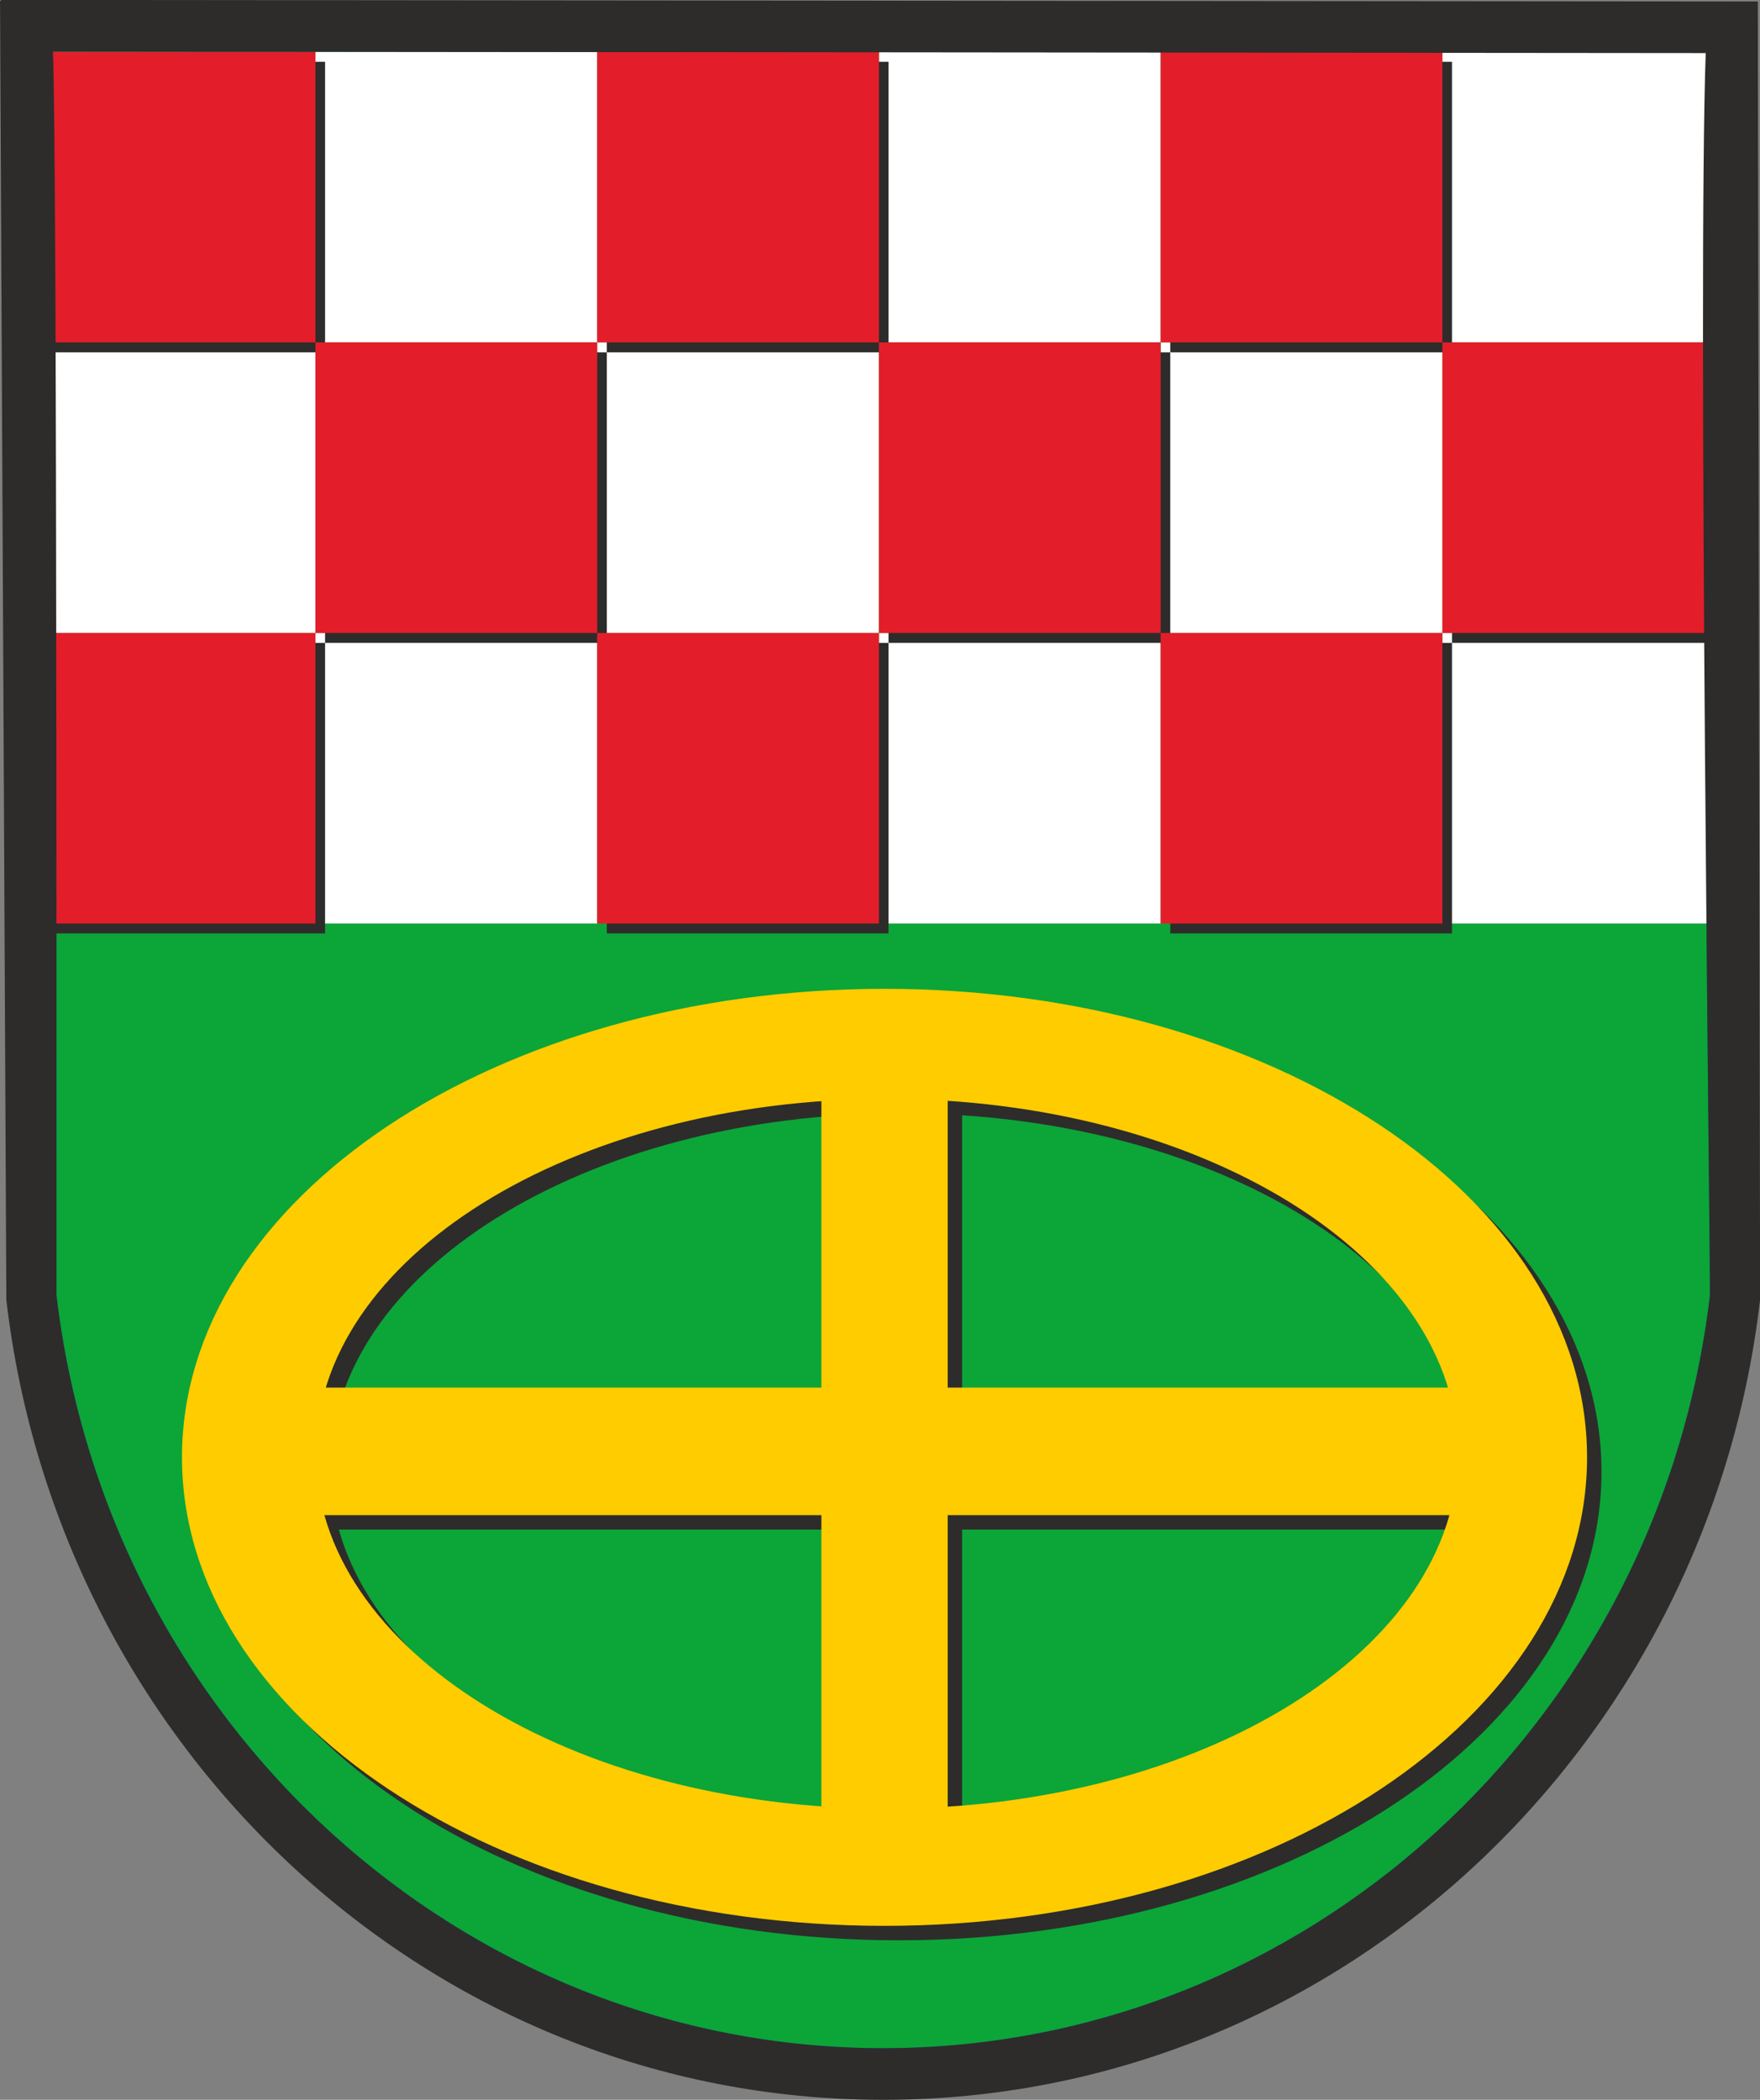 <?xml version="1.0" encoding="UTF-8" standalone="no"?>
<!-- Created with Inkscape (http://www.inkscape.org/) -->

<svg
   xmlns:svg="http://www.w3.org/2000/svg"
   xmlns="http://www.w3.org/2000/svg"
   version="1.1"
   width="640"
   height="763.331"
   id="svg2"
   xml:space="preserve"><rect width="100%" height="100%" fill="#808080" stroke="none"/><defs
     id="defs6" /><g
     transform="matrix(1.25,0,0,-1.25,-299.387,856.033)"
     id="g12"><g
       transform="matrix(1.401,0,0,-1.401,-96.03,-29.735)"
       id="g14"><path
         d="m 595.04,-241.073 c -10.579,89.344 -84.535,156.685 -172.147,156.685 -87.637,0 -161.612,-67.379 -172.159,-156.762 -0.04,-0.767 0.221,-239.778 -0.755,-258.669 18.457,0.016 326.048,0.297 344.209,0.312 -1.745,46.977 1.001,254.451 0.853,258.434 z"
         id="path16"
         style="fill:#0ca538;fill-opacity:1;fill-rule:nonzero;stroke:none" /><path
         d="m 595.04,-241.073 c -10.579,89.344 -84.535,156.685 -172.147,156.685 -87.637,0 -161.612,-67.379 -172.159,-156.762 -0.04,-0.767 0.221,-239.778 -0.755,-258.669 18.457,0.016 326.048,0.297 344.209,0.312 -1.745,46.977 1.001,254.451 0.853,258.434 z"
         id="path18"
         style="fill:none;stroke:#006eb4;stroke-width:0.98;stroke-linecap:butt;stroke-linejoin:miter;stroke-miterlimit:4;stroke-opacity:1;stroke-dasharray:none" /><path
         d="m 305,-378.65 c 0,0 -58.5,0 -58.5,0 0,0 0,-60.313 0,-60.313 0,0 58.5,0 58.5,0 0,0 0,60.313 0,60.313 z"
         id="path20"
         style="fill:#ffffff;fill-opacity:1;fill-rule:nonzero;stroke:none" /><path
         d="m 422,-378.65 c 0,0 -58.5,0 -58.5,0 0,0 0,-60.313 0,-60.313 0,0 58.5,0 58.5,0 0,0 0,60.313 0,60.313 z"
         id="path22"
         style="fill:#ffffff;fill-opacity:1;fill-rule:nonzero;stroke:none" /><path
         d="m 363.5,-318.337 c 0,0 -58.5,0 -58.5,0 0,0 0,-60.312 0,-60.312 0,0 58.5,0 58.5,0 0,0 0,60.312 0,60.312 z"
         id="path24"
         style="fill:#ffffff;fill-opacity:1;fill-rule:nonzero;stroke:none" /><path
         d="m 363.5,-438.963 c 0,0 -58.5,0 -58.5,0 0,0 0,-60.312 0,-60.312 0,0 58.5,0 58.5,0 0,0 0,60.312 0,60.312 z"
         id="path26"
         style="fill:#ffffff;fill-opacity:1;fill-rule:nonzero;stroke:none" /><path
         d="m 480.5,-438.963 c 0,0 -58.5,0 -58.5,0 0,0 0,-60.312 0,-60.312 0,0 58.5,0 58.5,0 0,0 0,60.312 0,60.312 z"
         id="path28"
         style="fill:#ffffff;fill-opacity:1;fill-rule:nonzero;stroke:none" /><path
         d="m 597.5,-438.963 c 0,0 -58.5,0 -58.5,0 0,0 0,-60.312 0,-60.312 0,0 58.5,0 58.5,0 0,0 0,60.312 0,60.312 z"
         id="path30"
         style="fill:#ffffff;fill-opacity:1;fill-rule:nonzero;stroke:none" /><path
         d="m 539,-378.65 c 0,0 -58.5,0 -58.5,0 0,0 0,-60.313 0,-60.313 0,0 58.5,0 58.5,0 0,0 0,60.313 0,60.313 z"
         id="path32"
         style="fill:#ffffff;fill-opacity:1;fill-rule:nonzero;stroke:none" /><path
         d="m 480.5,-318.337 c 0,0 -58.5,0 -58.5,0 0,0 0,-60.312 0,-60.312 0,0 58.5,0 58.5,0 0,0 0,60.312 0,60.312 z"
         id="path34"
         style="fill:#ffffff;fill-opacity:1;fill-rule:nonzero;stroke:none" /><path
         d="m 597.5,-318.337 c 0,0 -58.5,0 -58.5,0 0,0 0,-60.312 0,-60.312 0,0 58.5,0 58.5,0 0,0 0,60.312 0,60.312 z"
         id="path36"
         style="fill:#ffffff;fill-opacity:1;fill-rule:nonzero;stroke:none" /><path
         d="m 307,-436.901 c 0,0 -58.5,0 -58.5,0 0,0 0,-60.312 0,-60.312 0,0 58.5,0 58.5,0 0,0 0,60.312 0,60.312 z"
         id="path38"
         style="fill:#2d2c2b;fill-opacity:1;fill-rule:nonzero;stroke:none" /><path
         d="m 424,-436.901 c 0,0 -58.5,0 -58.5,0 0,0 0,-60.312 0,-60.312 0,0 58.5,0 58.5,0 0,0 0,60.312 0,60.312 z"
         id="path40"
         style="fill:#2d2c2b;fill-opacity:1;fill-rule:nonzero;stroke:none" /><path
         d="m 541,-436.901 c 0,0 -58.5,0 -58.5,0 0,0 0,-60.312 0,-60.312 0,0 58.5,0 58.5,0 0,0 0,60.312 0,60.312 z"
         id="path42"
         style="fill:#2d2c2b;fill-opacity:1;fill-rule:nonzero;stroke:none" /><path
         d="m 365.5,-376.588 c 0,0 -58.5,0 -58.5,0 0,0 0,-60.313 0,-60.313 0,0 58.5,0 58.5,0 0,0 0,60.313 0,60.313 z"
         id="path44"
         style="fill:#2d2c2b;fill-opacity:1;fill-rule:nonzero;stroke:none" /><path
         d="m 482.5,-376.588 c 0,0 -58.5,0 -58.5,0 0,0 0,-60.313 0,-60.313 0,0 58.5,0 58.5,0 0,0 0,60.313 0,60.313 z"
         id="path46"
         style="fill:#2d2c2b;fill-opacity:1;fill-rule:nonzero;stroke:none" /><path
         d="m 599.5,-376.588 c 0,0 -58.5,0 -58.5,0 0,0 0,-60.313 0,-60.313 0,0 58.5,0 58.5,0 0,0 0,60.313 0,60.313 z"
         id="path48"
         style="fill:#2d2c2b;fill-opacity:1;fill-rule:nonzero;stroke:none" /><path
         d="m 307,-316.275 c 0,0 -58.5,0 -58.5,0 0,0 0,-60.312 0,-60.312 0,0 58.5,0 58.5,0 0,0 0,60.312 0,60.312 z"
         id="path50"
         style="fill:#2d2c2b;fill-opacity:1;fill-rule:nonzero;stroke:none" /><path
         d="m 424,-316.275 c 0,0 -58.5,0 -58.5,0 0,0 0,-60.312 0,-60.312 0,0 58.5,0 58.5,0 0,0 0,60.312 0,60.312 z"
         id="path52"
         style="fill:#2d2c2b;fill-opacity:1;fill-rule:nonzero;stroke:none" /><path
         d="m 541,-316.275 c 0,0 -58.5,0 -58.5,0 0,0 0,-60.312 0,-60.312 0,0 58.5,0 58.5,0 0,0 0,60.312 0,60.312 z"
         id="path54"
         style="fill:#2d2c2b;fill-opacity:1;fill-rule:nonzero;stroke:none" /><path
         d="m 305,-438.963 c 0,0 -58.5,0 -58.5,0 0,0 0,-60.312 0,-60.312 0,0 58.5,0 58.5,0 0,0 0,60.312 0,60.312 z"
         id="path56"
         style="fill:#e31e2a;fill-opacity:1;fill-rule:nonzero;stroke:none" /><path
         d="m 422,-438.963 c 0,0 -58.5,0 -58.5,0 0,0 0,-60.312 0,-60.312 0,0 58.5,0 58.5,0 0,0 0,60.312 0,60.312 z"
         id="path58"
         style="fill:#e31e2a;fill-opacity:1;fill-rule:nonzero;stroke:none" /><path
         d="m 539,-438.963 c 0,0 -58.5,0 -58.5,0 0,0 0,-60.312 0,-60.312 0,0 58.5,0 58.5,0 0,0 0,60.312 0,60.312 z"
         id="path60"
         style="fill:#e31e2a;fill-opacity:1;fill-rule:nonzero;stroke:none" /><path
         d="m 363.5,-378.65 c 0,0 -58.5,0 -58.5,0 0,0 0,-60.313 0,-60.313 0,0 58.5,0 58.5,0 0,0 0,60.313 0,60.313 z"
         id="path62"
         style="fill:#e31e2a;fill-opacity:1;fill-rule:nonzero;stroke:none" /><path
         d="m 480.5,-378.65 c 0,0 -58.5,0 -58.5,0 0,0 0,-60.313 0,-60.313 0,0 58.5,0 58.5,0 0,0 0,60.313 0,60.313 z"
         id="path64"
         style="fill:#e31e2a;fill-opacity:1;fill-rule:nonzero;stroke:none" /><path
         d="m 597.5,-378.65 c 0,0 -58.5,0 -58.5,0 0,0 0,-60.313 0,-60.313 0,0 58.5,0 58.5,0 0,0 0,60.313 0,60.313 z"
         id="path66"
         style="fill:#e31e2a;fill-opacity:1;fill-rule:nonzero;stroke:none" /><path
         d="m 305,-318.337 c 0,0 -58.5,0 -58.5,0 0,0 0,-60.312 0,-60.312 0,0 58.5,0 58.5,0 0,0 0,60.312 0,60.312 z"
         id="path68"
         style="fill:#e31e2a;fill-opacity:1;fill-rule:nonzero;stroke:none" /><path
         d="m 422,-318.337 c 0,0 -58.5,0 -58.5,0 0,0 0,-60.312 0,-60.312 0,0 58.5,0 58.5,0 0,0 0,60.312 0,60.312 z"
         id="path70"
         style="fill:#e31e2a;fill-opacity:1;fill-rule:nonzero;stroke:none" /><path
         d="m 539,-318.337 c 0,0 -58.5,0 -58.5,0 0,0 0,-60.312 0,-60.312 0,0 58.5,0 58.5,0 0,0 0,60.312 0,60.312 z"
         id="path72"
         style="fill:#e31e2a;fill-opacity:1;fill-rule:nonzero;stroke:none" /><path
         d="m 426.661,-131.095 c -65.765,0 -119.077,-33.208 -119.077,-74.175 0,-40.967 53.312,-74.175 119.077,-74.175 65.765,0 119.077,33.208 119.077,74.175 0,40.967 -53.312,74.175 -119.077,74.175 z m -0.496,-170.181 c -80.287,0 -145.374,43.317 -145.374,96.75 0,53.433 65.086,96.75 145.374,96.75 80.287,0 145.373,-43.317 145.373,-96.75 0,-53.433 -65.086,-96.75 -145.373,-96.75 z"
         id="path74"
         style="fill:#2d2c2b;fill-opacity:1;fill-rule:nonzero;stroke:none" /><path
         d="m 426.661,-131.095 c -65.765,0 -119.077,-33.208 -119.077,-74.175 0,-40.967 53.312,-74.175 119.077,-74.175 65.765,0 119.077,33.208 119.077,74.175 0,40.967 -53.312,74.175 -119.077,74.175 z m -0.496,-170.181 c -80.287,0 -145.374,43.317 -145.374,96.75 0,53.433 65.086,96.75 145.374,96.75 80.287,0 145.373,-43.317 145.373,-96.75 0,-53.433 -65.086,-96.75 -145.373,-96.75 z"
         id="path76"
         style="fill:none;stroke:#2d2c2b;stroke-width:1.006;stroke-linecap:butt;stroke-linejoin:miter;stroke-miterlimit:4;stroke-opacity:1;stroke-dasharray:none" /><path
         d="m 438.817,-130.599 c 0,0 -25.305,0 -25.305,0 0,0 0,-152.815 0,-152.815 0,0 25.305,0 25.305,0 0,0 0,152.815 0,152.815 z"
         id="path78"
         style="fill:#2d2c2b;fill-opacity:1;fill-rule:nonzero;stroke:none" /><path
         d="m 438.817,-130.599 c 0,0 -25.305,0 -25.305,0 0,0 0,-152.815 0,-152.815 0,0 25.305,0 25.305,0 0,0 0,152.815 0,152.815 z"
         id="path80"
         style="fill:none;stroke:#2d2c2b;stroke-width:0.919;stroke-linecap:butt;stroke-linejoin:miter;stroke-miterlimit:4;stroke-opacity:1;stroke-dasharray:none" /><path
         d="m 550.451,-218.418 c 0,0 0,25.304 0,25.304 0,0 -248.573,0 -248.573,0 0,0 0,-25.304 0,-25.304 0,0 248.573,0 248.573,0 z"
         id="path82"
         style="fill:#2d2c2b;fill-opacity:1;fill-rule:nonzero;stroke:none" /><path
         d="m 550.451,-218.418 c 0,0 0,25.304 0,25.304 0,0 -248.573,0 -248.573,0 0,0 0,-25.304 0,-25.304 0,0 248.573,0 248.573,0 z"
         id="path84"
         style="fill:none;stroke:#2d2c2b;stroke-width:1.173;stroke-linecap:butt;stroke-linejoin:miter;stroke-miterlimit:4;stroke-opacity:1;stroke-dasharray:none" /><path
         d="m 423.661,-134.095 c -65.765,0 -119.077,-33.208 -119.077,-74.175 0,-40.967 53.312,-74.175 119.077,-74.175 65.765,0 119.077,33.208 119.077,74.175 0,40.967 -53.312,74.175 -119.077,74.175 z m -0.496,-170.181 c -80.287,0 -145.374,43.317 -145.374,96.75 0,53.433 65.086,96.75 145.374,96.75 80.287,0 145.373,-43.317 145.373,-96.75 0,-53.433 -65.086,-96.75 -145.373,-96.75 z"
         id="path86"
         style="fill:#ffcc00;fill-opacity:1;fill-rule:nonzero;stroke:none" /><path
         d="m 423.661,-134.095 c -65.765,0 -119.077,-33.208 -119.077,-74.175 0,-40.967 53.312,-74.175 119.077,-74.175 65.765,0 119.077,33.208 119.077,74.175 0,40.967 -53.312,74.175 -119.077,74.175 z m -0.496,-170.181 c -80.287,0 -145.374,43.317 -145.374,96.75 0,53.433 65.086,96.75 145.374,96.75 80.287,0 145.373,-43.317 145.373,-96.75 0,-53.433 -65.086,-96.75 -145.373,-96.75 z"
         id="path88"
         style="fill:none;stroke:#ffcc00;stroke-width:1.006;stroke-linecap:butt;stroke-linejoin:miter;stroke-miterlimit:4;stroke-opacity:1;stroke-dasharray:none" /><path
         d="m 435.817,-133.599 c 0,0 -25.305,0 -25.305,0 0,0 0,-152.815 0,-152.815 0,0 25.305,0 25.305,0 0,0 0,152.815 0,152.815 z"
         id="path90"
         style="fill:#ffcc00;fill-opacity:1;fill-rule:nonzero;stroke:none" /><path
         d="m 435.817,-133.599 c 0,0 -25.305,0 -25.305,0 0,0 0,-152.815 0,-152.815 0,0 25.305,0 25.305,0 0,0 0,152.815 0,152.815 z"
         id="path92"
         style="fill:none;stroke:#ffcc00;stroke-width:0.919;stroke-linecap:butt;stroke-linejoin:miter;stroke-miterlimit:4;stroke-opacity:1;stroke-dasharray:none" /><path
         d="m 547.451,-221.418 c 0,0 0,25.304 0,25.304 0,0 -248.573,0 -248.573,0 0,0 0,-25.304 0,-25.304 0,0 248.573,0 248.573,0 z"
         id="path94"
         style="fill:#ffcc00;fill-opacity:1;fill-rule:nonzero;stroke:none" /><path
         d="m 547.451,-221.418 c 0,0 0,25.304 0,25.304 0,0 -248.573,0 -248.573,0 0,0 0,-25.304 0,-25.304 0,0 248.573,0 248.573,0 z"
         id="path96"
         style="fill:none;stroke:#ffcc00;stroke-width:1.173;stroke-linecap:butt;stroke-linejoin:miter;stroke-miterlimit:4;stroke-opacity:1;stroke-dasharray:none" /><path
         d="m 595.04,-241.073 c -10.579,89.344 -84.535,156.685 -172.147,156.685 -87.637,0 -161.612,-67.379 -172.159,-156.762 -0.04,-0.767 0.221,-239.778 -0.755,-258.669 18.457,0.016 326.048,0.297 344.209,0.312 -1.745,46.977 1.001,254.451 0.853,258.434 z M 240,-509.566 c 0,0 1.307,269.333 1.307,269.333 0,0 0.006,0.052 0.006,0.052 10.902,93.252 88.034,165.53 181.579,165.53 93.546,0 170.678,-72.278 181.579,-165.53 0,0 0.016,-0.32 0.016,-0.32 0,0 -0.472,-268.734 -0.472,-268.734 0,0 -364.016,-0.33 -364.016,-0.33 z"
         id="path98"
         style="fill:#2d2c2b;fill-opacity:1;fill-rule:nonzero;stroke:none" /><path
         d="m 595.04,-241.073 c -10.579,89.344 -84.535,156.685 -172.147,156.685 -87.637,0 -161.612,-67.379 -172.159,-156.762 -0.04,-0.767 0.221,-239.778 -0.755,-258.669 18.457,0.016 326.048,0.297 344.209,0.312 -1.745,46.977 1.001,254.451 0.853,258.434 z M 240,-509.566 c 0,0 1.307,269.333 1.307,269.333 0,0 0.006,0.052 0.006,0.052 10.902,93.252 88.034,165.53 181.579,165.53 93.546,0 170.678,-72.278 181.579,-165.53 0,0 0.016,-0.32 0.016,-0.32 0,0 -0.472,-268.734 -0.472,-268.734 0,0 -364.016,-0.33 -364.016,-0.33 z"
         id="path100"
         style="fill:none;stroke:#2d2c2b;stroke-width:0.98;stroke-linecap:butt;stroke-linejoin:miter;stroke-miterlimit:4;stroke-opacity:1;stroke-dasharray:none" /></g></g></svg>